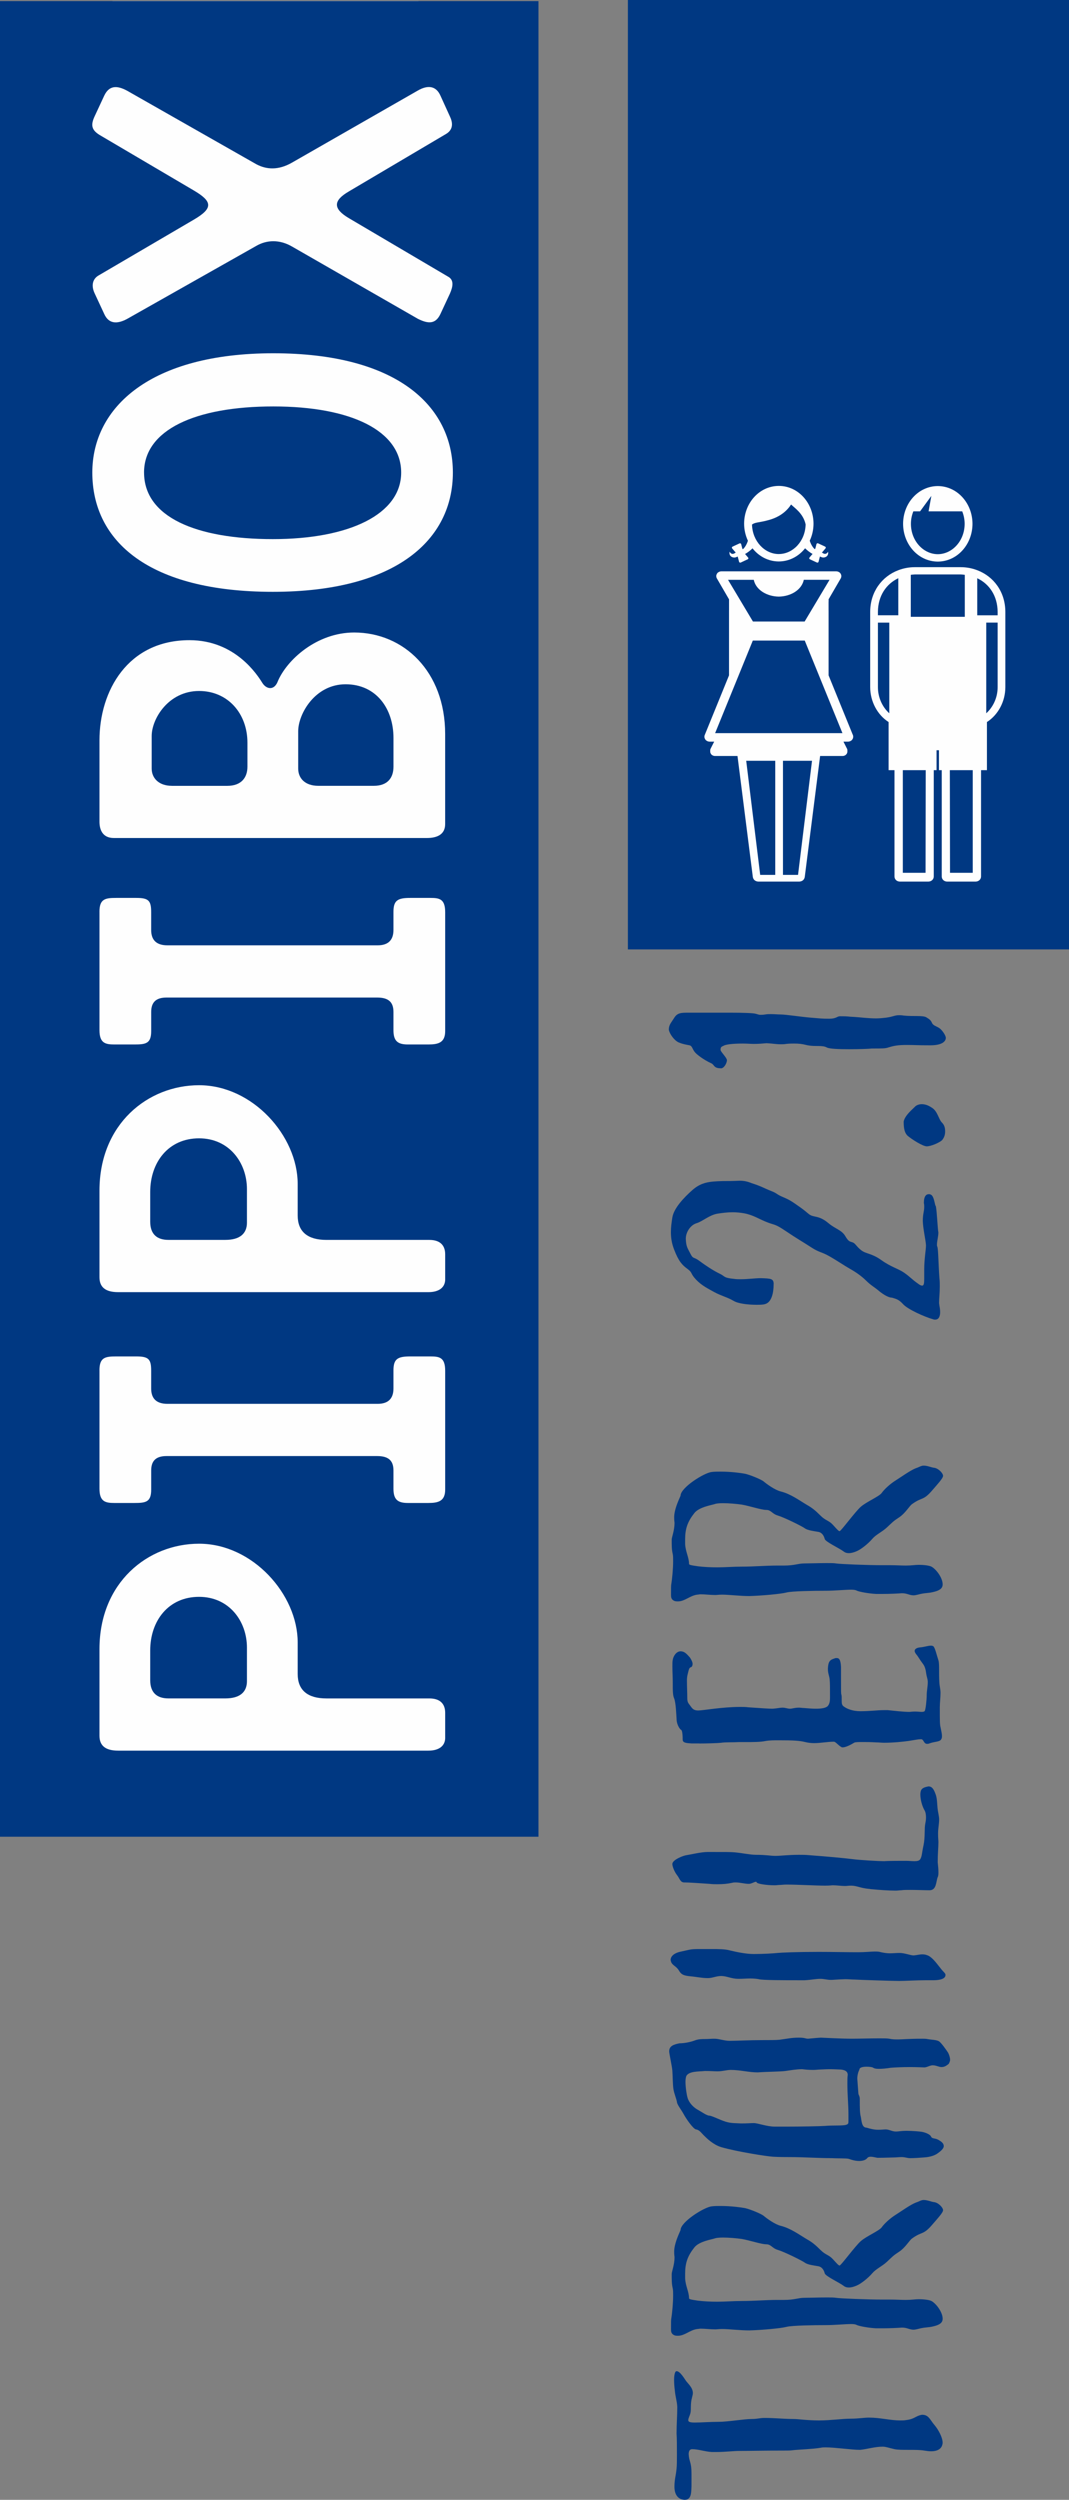 <?xml version="1.0" encoding="UTF-8"?>
<!DOCTYPE svg PUBLIC "-//W3C//DTD SVG 1.1//EN" "http://www.w3.org/Graphics/SVG/1.1/DTD/svg11.dtd">
<!-- Creator: CorelDRAW 2019 (64-Bit) -->
<svg xmlns="http://www.w3.org/2000/svg" xml:space="preserve" width="30.544mm" height="71.395mm" version="1.1" style="shape-rendering:geometricPrecision; text-rendering:geometricPrecision; image-rendering:optimizeQuality; fill-rule:evenodd; clip-rule:evenodd"
viewBox="0 0 479.51 1120.83"
 xmlns:xlink="http://www.w3.org/1999/xlink"
 xmlns:xodm="http://www.corel.com/coreldraw/odm/2003">
 <rect x="0" y="0" width="479.51" height="1120.83" fill="#808080" stroke="none"/>
 <defs>
  <style type="text/css">
   <![CDATA[
    .fil0 {fill:#FEFEFE;fill-rule:nonzero}
    .fil1 {fill:#003882;fill-rule:nonzero}
   ]]>
  </style>
 </defs>
 <g id="Ebene_x0020_1">
  <path class="fil0" d="M198.79 807.64l0 -64.22c0,-4.64 -1.99,-7.06 -5.74,-7.06l-13.02 0c-3.31,0 -5.08,2.65 -5.08,8.17l0 35.31c0,7.72 -2.65,11.48 -8.17,11.48l-120.94 0c-4.19,0 -6.4,2.43 -6.4,6.62l0 11.48c0,3.97 2.43,5.96 7.5,5.96l141.46 0c5.08,0 10.37,-1.32 10.37,-7.73zm-148.39 -807.13l137.35 0c-13.24,12.59 -35.74,20.51 -68.41,20.51 -33,0 -55.69,-7.78 -68.94,-20.51zm151.7 620.39l-3.31 -12.14c-1.32,-4.63 -5.74,-3.75 -8.83,-3.09l-143.45 42.59c-3.09,0.88 -7.06,2.21 -7.06,7.5l0 11.25c0,3.75 3.09,6.4 6.84,7.5l144.33 42.81c2.87,0.88 7.06,0.88 8.39,-3.53l3.31 -11.7c0.44,-1.99 -0.66,-5.74 -3.31,-6.4l-20.74 -5.96c-4.19,-1.32 -6.62,-2.87 -6.62,-8.17l0 -40.17c0,-4.85 1.54,-7.28 5.96,-8.61l21.19 -5.96c2.65,-0.88 3.97,-3.31 3.31,-5.96zm-113.21 35.97l50.76 -14.12c2.87,-0.66 9.93,0 9.93,7.5l0 21.41c0,5.3 -4.41,9.05 -10.82,7.5l-49.88 -13.46c-3.97,-1.1 -5.3,-7.28 0,-8.83zm109.9 -113.17c0,-42.59 -30.23,-65.54 -78.79,-65.54 -48.11,0 -80.55,21.85 -80.55,63.56l0 31.56c0,4.86 2.21,7.28 6.84,7.28l143.89 0c5.96,0 8.61,-3.09 8.61,-9.27l0 -27.59zm-23.83 0.22l0 3.53c0,7.5 -3.31,9.05 -11.7,9.05l-87.39 0c-10.37,0 -12.58,-1.54 -12.58,-10.15l0 -2.87c0,-27.59 21.41,-40.83 57.6,-40.83 36.19,0 54.07,16.11 54.07,41.27zm-135.5 -142.68l0 54.51c0,5.96 2.65,6.62 6.84,6.62l9.27 0c5.3,0 7.72,-0.44 7.72,-6.18l0 -8.83c0,-4.63 2.43,-6.62 7.06,-6.62l97.1 0c5.08,0 7.5,1.99 7.5,6.62l0 8.39c0,4.86 1.77,6.62 6.62,6.62l9.49 0c4.63,0 7.72,-0.88 7.72,-6.18l0 -54.73c0,-6.18 -2.65,-6.62 -6.84,-6.62l-9.27 0c-5.74,0 -7.72,1.1 -7.72,6.4l0 8.39c0,4.63 -2.43,7.06 -7.28,7.06l-96.88 0c-5.08,0 -7.5,-2.43 -7.5,-7.06l0 -8.17c0,-5.3 -1.1,-6.62 -6.84,-6.62l-9.27 0c-5.08,0 -7.72,0.44 -7.72,6.4zm159.34 -41.53l0 -66.65c0,-4.64 -1.99,-7.06 -5.74,-7.06l-13.02 0c-3.31,0 -5.08,2.65 -5.08,8.17l0 37.96c0,7.73 -2.65,11.26 -8.17,11.26l-26.48 0c-6.4,0 -9.49,-2.21 -9.49,-7.28l0 -29.79c0,-4.41 -2.65,-6.62 -7.95,-6.62l-9.05 0c-4.19,0 -6.4,2.65 -6.4,7.94l0 24.72c0,7.5 -3.31,11.03 -10.15,11.03l-23.83 0c-6.84,0 -10.15,-3.09 -10.15,-9.49l0 -41.05c0,-4.63 -2.43,-6.84 -7.06,-6.84l-10.37 0c-4.19,0 -6.4,2.43 -6.4,7.06l0 68.63c0,3.75 2.43,5.74 7.5,5.74l141.46 0c5.96,0 10.37,-1.32 10.37,-7.72zm-42.81 -96.2c26.93,0 46.34,-20.08 46.34,-47.45 0,-27.15 -19.64,-48.77 -43.48,-48.77 -11.92,0 -23.39,4.19 -30.68,12.8 -12.14,14.34 -22.29,37.3 -33.77,52.08 -3.09,3.75 -6.62,7.94 -14.79,7.94 -9.27,0 -19.42,-8.38 -19.42,-23.61 0,-17.21 8.39,-24.28 18.76,-24.28 4.41,0 6.4,-2.21 6.4,-6.18l0 -10.81c0,-4.86 -2.43,-7.06 -6.4,-7.06 -23.39,0 -42.81,13.24 -42.81,48.77 0,27.15 21.41,46.56 43.7,46.56 11.7,0 23.17,-4.63 30.23,-12.8 12.36,-14.12 23.17,-39.5 35.09,-53.85 3.31,-3.97 8.39,-5.74 13.46,-5.74 11.03,0 20.08,9.05 20.08,25.38 0,16.33 -10.59,22.95 -22.07,22.95 -5.3,0 -7.72,2.21 -7.72,6.18l0 11.03c0,4.85 2.43,6.84 7.06,6.84zm-34.43 -198.53c-1.76,4.19 -5.3,3.31 -7.06,0.44 -2.21,-3.53 -12.36,-19.64 -33.55,-19.64 -28.47,0 -41.49,23.39 -41.49,46.12l0 37.52c0,3.53 1.32,7.5 6.62,7.5l144.33 0c4.19,0 8.39,-1.32 8.39,-6.4l0 -41.49c0,-28.91 -19.2,-46.79 -41.93,-46.79 -17.21,0 -31.12,12.58 -35.31,22.73zm53.41 25.82l0 13.24c0,5.08 -2.65,8.83 -9.05,8.83l-25.6 0c-6.18,0 -9.27,-3.53 -9.27,-7.95l0 -17.21c0,-7.94 7.72,-21.63 21.85,-21.63 14.12,0 22.07,11.25 22.07,24.72zm-102.18 22.07c-5.96,0 -9.27,-3.53 -9.27,-7.95l0 -15.01c0,-7.95 7.72,-20.74 21.85,-20.74 13.24,0 22.29,10.37 22.29,23.83l0 11.03c0,5.08 -2.87,8.83 -9.27,8.83l-25.6 0z"/>
  <polygon class="fil1" points="281.65,0 281.65,425.68 479.51,425.68 479.51,0 "/>
  <path class="fil0" d="M447.5 275.88l-9.15 0 0 -16.62c5.39,2.55 9.1,7.87 9.15,15.1l0 1.53zm0 32.21c0.01,4.71 -2.06,8.99 -5.11,11.72l0 -40.66 5.11 0 0 28.93zm-11.17 83.24l-10.19 0c-0.02,-10.01 -0.05,-37.43 -0.08,-46.02l10.27 0 0 46.02zm-15.42 -114.78l-0.25 0 -0.02 0 -0.24 0 -4.63 0 -7.23 0 0 -18.82c0.59,-0.06 1.15,-0.16 1.76,-0.17l10.31 0 0 -0.03 0.09 0 0 0.03 10.31 0c0.6,0.01 1.17,0.11 1.76,0.17l0 18.82 -4.41 0 -7.44 0zm-5.75 114.78l-10.19 0 0 -46.02 10.27 0c-0.03,8.59 -0.06,36.01 -0.07,46.02zm-21.36 -115.45l0 -1.53c0.04,-7.22 3.76,-12.55 9.14,-15.1l0 16.62 -9.14 0zm5.1 43.93c-3.05,-2.73 -5.11,-7.01 -5.1,-11.72l0 -28.93 5.1 0 0 40.66zm39.44 -64.15l0 0c-2.28,-0.87 -4.75,-1.36 -7.35,-1.36l-8.36 0 0 -0.01 -3.26 0 0 0.01 -9.08 0c-2.6,0 -5.07,0.5 -7.34,1.36l-0 0c-7.37,2.79 -12.6,9.7 -12.62,18.69l0 33.74c0.02,6.49 3.26,12.44 8.26,15.65l0 21.57 2.64 0 0 47.7c0.02,1.26 1.05,2.25 2.4,2.26l12.83 0c1.33,-0.02 2.38,-1 2.39,-2.26 0,-0.03 -0.02,-43.54 0,-47.7l1.25 0 0 -8.94 1.08 0 0 8.94 1.25 0c0.02,4.16 0,47.67 0,47.7 0.01,1.26 1.06,2.25 2.39,2.26l12.84 0c1.34,-0.02 2.38,-1 2.4,-2.26l0 -47.7 2.64 0 0 -21.57c5,-3.22 8.25,-9.16 8.26,-15.65l0 -33.74c-0.02,-8.99 -5.24,-15.9 -12.62,-18.69z"/>
  <path class="fil0" d="M420.65 248.48c-6.42,-0.02 -12.04,-5.91 -12.05,-13.62 0,-2.02 0.41,-3.9 1.09,-5.59l3.02 0 5.06 -6.93 -1.25 6.93 15.09 0c0.68,1.7 1.09,3.58 1.09,5.59 -0.01,7.71 -5.63,13.61 -12.06,13.62zm0 -30.55c-8.82,0.05 -15.55,7.77 -15.56,16.93 0.02,9.16 6.74,16.89 15.56,16.94 8.83,-0.05 15.55,-7.78 15.57,-16.94 -0.02,-9.16 -6.75,-16.88 -15.57,-16.93z"/>
  <path class="fil0" d="M320.77 328.72l16.91 -41.51 23.3 0 16.91 41.51 -57.12 0zm37.21 63.54l-6.77 0 0 -51.15 13.03 -0.01 -6.27 51.16zm-10.22 0l-6.77 0 -6.27 -51.16 13.03 0.01 0 51.15zm-21.2 -132.29l11.55 0c0.92,4.46 5.76,7.44 11.21,7.53l0 0c5.46,-0.08 10.31,-3.06 11.24,-7.54l11.55 0 -11.18 18.71 -23.19 0 0 -0 -11.18 -18.71zm55.92 69.38l-10.81 -26.54 0 -29.14c0,-0.02 -0.01,-0.05 -0.01,-0.07l0 -3.45c-0.02,-0.49 0.08,-0.96 0,-1.42l5.4 -9.29c0.16,-0.27 0.33,-0.63 0.33,-1.14 0.02,-0.57 -0.31,-1.29 -0.85,-1.66 -0.52,-0.39 -1.08,-0.48 -1.5,-0.48l-51.4 0c-0.43,0 -0.97,0.09 -1.51,0.48 -0.53,0.37 -0.87,1.09 -0.84,1.66 0,0.51 0.16,0.87 0.33,1.14l5.4 9.29c0,0.38 0.01,0.93 0,1.42l0 3.45c0,0.02 -0.01,0.05 -0.01,0.07l0 29.14 -10.81 26.54c-0.18,0.35 -0.24,0.72 -0.23,0.98 -0.02,0.58 0.3,1.26 0.81,1.66 0.51,0.41 1.1,0.54 1.6,0.54l1.97 0 -1.55 3.06c-0.15,0.23 -0.24,0.62 -0.23,0.93 -0.01,0.04 0.02,0.09 0.03,0.13 -0.01,0.09 -0.03,0.19 -0.03,0.28 -0.02,0.53 0.26,1.16 0.74,1.54 0.48,0.38 1.02,0.5 1.47,0.49l10.03 0 6.88 54.26c0.21,1.22 1.14,1.99 2.44,2.05l18.41 0c1.3,-0.05 2.24,-0.83 2.44,-2.05l6.89 -54.26 10.03 0c0.45,0.01 0.99,-0.11 1.46,-0.49 0.48,-0.37 0.77,-1 0.75,-1.54 0,-0.08 -0.02,-0.19 -0.03,-0.28 0,-0.04 0.03,-0.09 0.03,-0.13 0.01,-0.31 -0.08,-0.7 -0.23,-0.93l-1.54 -3.06 1.97 0c0.49,0 1.09,-0.13 1.6,-0.54 0.51,-0.4 0.82,-1.08 0.81,-1.66 0,-0.26 -0.05,-0.63 -0.23,-0.98z"/>
  <path class="fil0" d="M349.34 248.42c-6.32,-0.01 -11.82,-5.71 -12.02,-13.22 1.37,-1.1 3.14,-0.84 7.08,-1.92 5.69,-1.43 8.78,-4.49 10.45,-7.08 1.46,1.48 5.41,3.9 6.52,8.9 -0.15,7.56 -5.68,13.3 -12.02,13.31zm22.08 -1.09c-0.33,0.75 -1.01,1.08 -1.53,0.99 -0.55,-0.1 -0.85,-0.35 -1.22,-0.61 0.03,-0.03 0.4,-0.39 0.42,-0.42l1.19 -1.41c0.24,-0.28 0.16,-0.65 -0.18,-0.81l-1.43 -0.67 -0.23 -0.1 -1.43 -0.67c-0.35,-0.16 -0.7,0 -0.78,0.36l-0.45 1.75c-0.02,0.08 -0.16,0.46 -0.23,0.47 -0.06,0.02 -0.14,-0.02 -0.28,-0.16 -0.86,-0.85 -1.6,-2.15 -2.05,-3.62 1.08,-2.31 1.69,-4.91 1.69,-7.64 -0.02,-9.16 -6.75,-16.89 -15.56,-16.93 -8.83,0.04 -15.56,7.77 -15.57,16.93 0,2.73 0.62,5.33 1.7,7.65l0 0.01c-0.46,1.47 -1.19,2.76 -2.05,3.62 -0.14,0.14 -0.22,0.17 -0.28,0.16 -0.07,-0.02 -0.21,-0.39 -0.23,-0.47l-0.45 -1.75c-0.09,-0.36 -0.44,-0.51 -0.78,-0.36l-1.43 0.67 -0.23 0.1 -1.43 0.67c-0.34,0.16 -0.42,0.52 -0.18,0.81l1.19 1.4c0.03,0.03 0.4,0.4 0.42,0.42 -0.37,0.26 -0.67,0.51 -1.22,0.61 -0.52,0.09 -1.2,-0.24 -1.53,-0.99 -0.35,1.76 0.79,2.44 1.65,2.6 0.83,0.16 1.36,-0.15 1.97,-0.41 0.01,-0 0.11,0.37 0.16,0.58l0.45 1.75c0.09,0.35 0.44,0.51 0.78,0.36l1.43 -0.67 0.23 -0.11 1.43 -0.66c0.34,-0.16 0.43,-0.52 0.18,-0.8l-1.19 -1.4c-0.06,-0.08 -0.11,-0.11 -0.18,-0.18 1.21,-0.67 2.44,-1.64 3.36,-2.55l-0.01 -0.01c2.82,3.57 6.99,5.88 11.8,5.9 4.8,-0.03 8.98,-2.34 11.79,-5.91 0.92,0.92 2.15,1.88 3.36,2.55 -0.07,0.07 -0.11,0.11 -0.18,0.18l-1.19 1.4c-0.24,0.28 -0.16,0.65 0.18,0.81l1.43 0.66 0.23 0.11 1.44 0.67c0.34,0.16 0.69,-0 0.78,-0.36l0.45 -1.75c0.05,-0.21 0.15,-0.58 0.16,-0.58 0.61,0.26 1.15,0.57 1.97,0.41 0.87,-0.16 2.01,-0.84 1.65,-2.6z"/>
  <path class="fil1" d="M307.16 1120.83c3.18,0 2.86,-3.81 3.02,-6.04l0 -5.72c0,-5.4 -1.11,-5.24 -1.27,-8.74 0,-1.59 0.64,-2.22 1.59,-2.22 2.7,0 5.72,1.11 8.74,1.27l2.38 0c3.5,0 7.63,-0.48 9.85,-0.48 5.72,0 10.33,-0.16 20.34,-0.16 1.43,0 2.86,0 3.81,-0.16 2.7,-0.32 8.9,-0.48 12.55,-1.11 0.64,-0.16 1.43,-0.16 2.22,-0.16 4.29,0 11.6,1.11 15.41,1.11 3.18,-0.32 6.67,-1.43 10.17,-1.43 1.43,0 3.02,0.64 5.24,1.11 1.43,0.32 3.81,0.32 6.36,0.32 2.54,0 5.24,0 6.99,0.32 1.11,0.16 2.07,0.32 3.02,0.32 2.38,0 4.13,-0.64 4.93,-2.38 0.16,-0.48 0.32,-0.95 0.32,-1.43 0,-2.38 -1.91,-5.88 -3.66,-7.95 -2.06,-2.38 -2.54,-4.61 -5.56,-4.61 -3.02,0.48 -3.18,1.91 -7.15,2.38 -0.79,0.16 -1.75,0.16 -2.7,0.16 -4.45,0 -8.9,-1.27 -13.98,-1.27 -2.22,0 -4.77,0.48 -7.95,0.48 -4.13,0 -9.06,0.79 -14.46,0.79 -5.4,0 -9.22,-0.64 -11.44,-0.64 -4.13,0 -8.26,-0.48 -13.03,-0.48 -2.22,0 -3.02,0.48 -5.72,0.48 -3.5,0 -10.65,1.27 -14.94,1.27 -3.65,0 -7.79,0.32 -10.65,0.32 -2.54,0 -2.86,-0.48 -2.86,-1.11 0,-0.79 0.64,-1.91 0.95,-3.02 0.48,-2.06 -0.16,-3.97 0.79,-7.31 0.16,-0.64 0.32,-1.27 0.32,-1.75 0,-2.22 -1.59,-3.65 -3.02,-5.4 -0.79,-1.11 -2.7,-4.45 -4.29,-4.45 -0.79,0 -1.11,1.91 -1.11,3.97 0,1.59 0.16,3.34 0.32,4.61 0.32,3.34 0.95,4.61 1.11,7.47 0,3.97 -0.32,7.63 -0.32,11.92 0.16,2.07 0.16,5.88 0.16,9.38 0,2.54 0,4.93 -0.16,6.36 -0.32,3.34 -0.95,4.77 -0.95,8.11 0,3.34 1.43,5.72 4.61,5.88zm-4.93 -73.89c0.64,0.32 1.27,0.32 1.91,0.32 3.02,0 5.24,-2.54 8.58,-3.02 0.48,0 0.95,-0.16 1.59,-0.16 1.91,0 4.45,0.32 6.52,0.32 0.79,0 1.43,-0.16 3.18,-0.16 2.86,0 7.95,0.63 12.08,0.63 5.72,-0.16 14.3,-0.95 16.68,-1.59 2.38,-0.64 12.4,-0.79 17.8,-0.79 3.81,0 8.58,-0.48 11.28,-0.48 1.11,0 1.91,0.16 2.22,0.32 1.11,0.64 5.72,1.43 8.9,1.59l3.02 0c3.02,0 6.67,-0.16 8.58,-0.32 2.38,0 3.34,0.95 5.24,0.95 0.48,0 1.27,-0.16 1.91,-0.32 3.5,-0.95 4.29,-0.48 7.31,-1.27 2.54,-0.64 3.81,-1.59 3.81,-3.34 0,-2.7 -2.54,-6.36 -4.77,-7.79 -0.95,-0.64 -3.5,-0.95 -6.04,-0.95 -1.59,0 -3.02,0.32 -5.72,0.32 -2.07,0 -4.29,-0.16 -6.83,-0.16l-3.97 0c-6.2,0 -18.59,-0.48 -20.5,-0.79 -0.79,-0.16 -2.38,-0.16 -4.13,-0.16 -3.66,0 -8.26,0.16 -10.17,0.16 -2.7,0 -4.29,0.95 -9.06,0.95l-3.02 0c-5.08,0 -10.33,0.48 -15.89,0.48 -3.81,0 -7.47,0.32 -10.96,0.32 -3.18,0 -6.2,-0.16 -8.74,-0.48 -3.34,-0.48 -3.97,-0.64 -3.97,-1.11 0,-2.86 -1.59,-5.4 -1.75,-8.9l0 -2.07c0,-4.77 1.11,-7.95 4.13,-11.76 2.22,-2.86 8.26,-3.65 9.38,-4.13 0.48,-0.16 1.75,-0.32 3.5,-0.32 2.7,0 6.2,0.32 8.42,0.64 3.65,0.64 8.74,2.38 10.96,2.38 2.23,0 2.54,1.75 5.25,2.54 2.7,0.79 10.81,4.77 12.08,5.72 1.27,0.95 4.29,1.27 6.04,1.59 1.75,0.32 2.54,1.91 2.86,3.18 0.32,1.27 6.52,4.13 8.42,5.56 0.79,0.64 1.59,0.79 2.38,0.79 1.11,0 2.22,-0.32 3.34,-0.79 2.07,-0.79 5.4,-3.5 7.15,-5.56 1.75,-2.06 4.29,-3.02 6.68,-5.24 2.38,-2.22 2.7,-2.7 5.4,-4.45 2.7,-1.75 4.61,-5.08 5.72,-5.88 4.77,-3.5 4.93,-1.27 9.38,-6.52 1.75,-2.07 4.61,-5.08 4.61,-6.2 0,-1.27 -2.22,-3.5 -4.13,-3.65 -1.27,-0.16 -2.86,-0.95 -4.61,-0.95 -1.11,0 -2.23,0.8 -3.34,1.11 -2.54,0.95 -6.68,3.97 -9.22,5.56 -2.54,1.59 -5.08,3.97 -6.2,5.56 -1.11,1.59 -6.83,3.97 -9.38,6.2 -2.54,2.22 -8.9,10.96 -9.53,10.96 -0.48,0 -1.27,-0.95 -3.02,-2.86 -1.91,-2.07 -3.18,-1.75 -5.56,-4.13 -2.38,-2.38 -3.81,-3.5 -6.04,-4.77 -3.5,-2.07 -7.31,-4.93 -11.76,-6.04 -2.7,-0.64 -6.52,-3.5 -7.63,-4.45 -1.11,-0.95 -6.2,-3.02 -8.42,-3.5 -1.75,-0.32 -6.2,-0.95 -10.96,-0.95 -1.27,0 -2.7,0 -3.97,0.16 -3.34,0.32 -13.98,6.99 -13.98,10.65 -0.95,2.22 -2.86,6.2 -2.86,9.69 0,1.59 0.16,2.07 0.16,2.54 0,3.34 -1.27,6.35 -1.27,7.47 0,2.86 0,4.45 0.48,6.52 0.16,0.79 0.16,1.91 0.16,3.18 0,3.5 -0.48,8.1 -0.79,10.01 -0.16,0.79 -0.16,1.59 -0.16,4.93 0,0.95 0,2.06 1.27,2.7zm-2.07 -127.29c0,1.11 1.27,6.67 1.43,8.74 0.16,2.07 0.16,6.2 0.48,8.26 0.32,2.07 1.43,4.61 1.59,5.88 0.16,1.27 1.91,3.34 3.02,5.4 1.11,2.07 4.29,6.67 5.56,6.83 1.43,0.16 2.38,1.59 3.34,2.54 1.43,1.43 4.29,4.29 7.95,5.4 7.15,2.07 20.5,4.13 23.2,4.29 2.7,0.16 5.88,0.16 7.31,0.16 6.67,0 12.87,0.48 19.23,0.48 2.22,0.16 6.52,0 7.47,0.32 1.27,0.48 3.02,0.95 4.61,0.95 1.43,0 2.86,-0.32 3.65,-1.27 0.32,-0.48 0.95,-0.64 1.59,-0.64 0.95,0 1.91,0.32 3.02,0.48 3.34,0 6.52,-0.16 7.63,-0.16 0.79,0 2.07,-0.16 3.18,-0.16 1.59,0 2.54,0.48 3.81,0.48 1.75,0 4.29,-0.16 6.2,-0.32 2.86,-0.16 4.93,-0.95 6.04,-1.75 1.11,-0.79 2.86,-2.07 2.86,-3.34 0,-1.27 -1.11,-2.07 -2.54,-2.86 -1.43,-0.79 -2.7,-0.32 -3.18,-1.43 -0.48,-1.11 -3.02,-1.91 -3.97,-2.07 -0.63,-0.16 -4.29,-0.48 -7.15,-0.48 -2.23,0 -3.34,0.32 -4.61,0.32 -1.75,0 -3.02,-0.95 -4.61,-0.95 -0.79,0 -1.75,0.16 -3.34,0.16 -1.91,0 -3.65,-0.48 -5.25,-0.95 -2.22,0 -2.22,-3.34 -2.54,-4.77 -0.48,-1.75 -0.48,-4.13 -0.48,-8.1 0,-1.43 -0.63,-1.75 -0.63,-2.54 0,-0.32 -0.32,-3.81 -0.48,-6.52 0,-1.75 0.48,-3.18 0.95,-4.13 0,-0.95 1.59,-1.27 3.18,-1.27 1.27,0 2.7,0.16 3.02,0.48 0.48,0.32 1.27,0.48 2.54,0.48 1.43,0 3.34,-0.16 5.25,-0.48 1.91,-0.16 5.4,-0.32 8.58,-0.32 3.18,0 6.2,0.16 6.67,0.16 1.43,-0.16 2.38,-0.95 3.65,-0.95 1.59,0 2.7,0.79 3.97,0.79 1.43,0 2.38,-0.79 3.18,-1.43 0.16,-0.16 0.64,-1.27 0.64,-1.75 0,-1.11 -0.48,-2.54 -0.95,-3.34 -0.64,-0.95 -3.02,-4.45 -4.13,-5.08 -1.11,-0.64 -3.5,-0.64 -5.08,-0.95 -0.79,-0.16 -1.43,-0.16 -2.22,-0.16 -6.52,0 -8.74,0.32 -10.97,0.32 -1.27,0 -2.54,0 -3.97,-0.32 -0.79,-0.16 -2.54,-0.16 -4.45,-0.16 -3.97,0 -9.06,0.16 -12.4,0.16 -4.93,0 -13.51,-0.48 -13.82,-0.48 -0.32,0 -2.38,0.16 -5.72,0.48 -1.27,0 -1.27,-0.48 -4.13,-0.48 -3.34,0 -5.08,0.48 -8.74,0.95 -1.43,0.16 -4.61,0.16 -7.95,0.16 -5.4,0 -11.44,0.32 -14.3,0.32 -2.54,0 -4.77,-0.95 -6.99,-0.95 -1.27,0 -2.54,0.16 -4.45,0.16 -1.11,0 -2.7,0 -4.29,0.63 -2.07,0.8 -4.93,1.27 -6.83,1.27 -2.38,0.48 -4.61,1.11 -4.61,3.5zm7.63 11.28c1.11,-2.38 5.56,-2.07 8.42,-2.38 2.86,0 4.29,0.16 5.56,0.16 2.38,0 4.13,-0.64 6.04,-0.64 4.13,0 8.1,1.11 12.08,1.11 4.13,-0.32 10.17,-0.32 12.39,-0.63 2.38,-0.32 4.77,-0.8 7.63,-0.8 1.11,0.16 3.02,0.32 4.77,0.32 1.27,0 2.22,-0.16 2.86,-0.16 0.79,0 2.7,-0.16 4.77,-0.16 2.07,0 4.13,0.16 4.93,0.16 1.43,0.16 3.02,0.64 3.02,2.38 -0.16,1.11 -0.16,2.38 -0.16,3.81 0,5.4 0.48,9.54 0.48,13.83l0 2.86c0,1.27 0,1.59 -1.11,1.91 -1.43,0.48 -6.36,0.16 -9.38,0.48 -2.22,0.16 -11.28,0.32 -17.48,0.32l-5.08 0c-3.5,0 -7.63,-1.59 -9.38,-1.59 -1.43,0 -2.7,0.16 -5.72,0.16 -2.38,-0.16 -4.45,0 -6.99,-0.8 -2.54,-0.79 -6.2,-2.7 -7.31,-2.7 -1.11,0 -3.5,-1.75 -5.25,-2.7 -1.75,-0.95 -3.81,-3.02 -4.45,-5.25 -0.48,-1.59 -0.95,-4.92 -0.95,-7.31 0,-0.95 0.16,-1.91 0.32,-2.38zm2.07 -44.81c2.22,0.16 4.93,0.79 7.63,0.79 2.06,0 3.81,-0.95 6.04,-0.95 2.38,0 4.61,1.27 7.63,1.27 1.91,0 3.81,-0.16 5.4,-0.16 1.59,0 3.02,0.16 3.81,0.32 1.43,0.48 12.24,0.48 17.96,0.48l2.54 0c3.02,-0.16 5.08,-0.64 7.15,-0.64 1.59,0 3.02,0.48 4.77,0.48 0.95,0 1.75,-0.16 6.36,-0.32 1.43,0 2.7,0.16 4.13,0.16 2.54,0.16 16.84,0.63 20.02,0.63 2.7,0 7.79,-0.32 11.92,-0.32l3.18 0c1.27,0 5.72,0 5.72,-2.38 0,-0.8 -0.95,-1.27 -2.38,-3.18 -1.91,-2.38 -3.81,-5.08 -6.04,-5.72 -0.79,-0.32 -1.59,-0.32 -2.22,-0.32 -0.95,0 -1.91,0.32 -3.65,0.48 -1.43,0 -3.97,-1.11 -6.36,-1.11 -1.43,0 -2.86,0.16 -4.29,0.16 -1.27,0 -2.38,-0.16 -3.97,-0.48 -0.95,-0.32 -1.91,-0.32 -2.86,-0.32 -1.75,0 -3.66,0.32 -8.11,0.32 -4.13,0 -11.44,-0.16 -17,-0.16 -9.85,0 -17,0.32 -18.43,0.48 -1.43,0.16 -6.2,0.48 -10.65,0.48 -3.34,0 -7.31,-0.79 -10.65,-1.59 -2.22,-0.64 -5.25,-0.64 -8.26,-0.64l-5.72 0c-4.13,0 -4.13,0.32 -7.95,1.11 -3.34,0.64 -4.77,2.22 -4.77,3.81 0,0.16 0.16,0.48 0.16,0.64 0.48,1.75 2.38,2.07 3.5,3.97 1.11,1.91 2.07,2.38 5.4,2.7zm-2.86 -42.11c1.91,0 6.67,0.32 11.28,0.64 1.27,0.16 2.38,0.16 3.5,0.16 2.54,0 4.45,-0.16 6.67,-0.64 0.48,-0.16 1.11,-0.16 1.59,-0.16 1.91,0 3.97,0.64 5.88,0.64 1.11,0 2.54,-0.95 3.18,-0.95 0.16,0 0.32,0.16 0.32,0.32 0.32,0.64 4.45,1.27 8.11,1.27 0.79,0 1.59,-0.16 2.38,-0.16 0.64,0 1.59,-0.16 2.86,-0.16 4.93,0 13.19,0.48 17.32,0.48 2.38,0 2.86,-0.16 3.5,-0.16 1.75,0 3.81,0.32 5.56,0.32 0.64,0 1.27,-0.16 2.7,-0.16 2.38,0 4.13,1.11 7.79,1.43 0.48,0 0.79,0.16 1.27,0.16 3.34,0.32 7.63,0.64 10.81,0.64 0.95,0 1.91,-0.16 2.54,-0.16 1.11,-0.16 2.38,-0.16 3.97,-0.16 3.02,0 6.67,0.16 8.74,0.16 3.18,0 2.86,-3.97 3.65,-5.88 0.32,-0.64 0.32,-1.43 0.32,-2.38 0,-1.27 -0.16,-2.7 -0.32,-4.29 0,-4.13 0.32,-6.52 0.32,-9.06 0,-0.8 -0.16,-1.59 -0.16,-3.81 0,-2.38 0.48,-4.29 0.48,-6.36 0,-0.79 -0.16,-1.59 -0.32,-2.54 -0.79,-3.65 -0.32,-6.2 -1.27,-8.74 -0.79,-2.23 -1.59,-3.5 -3.18,-3.5 -0.32,0 -0.48,0.16 -0.8,0.16 -2.07,0.48 -2.86,1.27 -2.86,3.5 0,2.22 0.79,5.08 1.75,6.83 0.64,0.95 0.79,2.22 0.79,3.5 0,0.95 -0.16,1.91 -0.32,2.7 -0.48,2.07 0,6.04 -0.79,9.69 -0.8,3.66 -0.64,4.77 -1.43,6.2 -0.48,0.79 -1.43,0.95 -2.7,0.95 -1.11,0 -2.38,-0.16 -3.65,-0.16 -2.54,0 -8.26,0 -9.85,0.16 -2.38,0 -10.97,-0.48 -14.46,-0.95 -3.97,-0.48 -10.65,-1.11 -19.23,-1.75 -1.59,-0.16 -3.18,-0.16 -4.61,-0.16 -4.77,0 -8.1,0.48 -10.49,0.48 -2.22,0 -4.13,-0.48 -8.74,-0.48 -2.54,0 -6.04,-0.79 -9.53,-1.11 -1.91,-0.16 -4.13,-0.16 -12.08,-0.16 -3.02,0 -7.47,1.11 -9.54,1.43 -1.43,0.16 -6.36,2.07 -6.36,3.97 0,1.11 0.95,3.5 2.07,4.93 1.27,1.59 1.43,3.34 3.34,3.34zm6.67 -62.29c3.5,0 8.26,-0.16 9.69,-0.32 1.91,-0.32 5.72,-0.16 8.1,-0.32l3.34 0c2.86,0 6.36,0 8.58,-0.48 1.75,-0.32 3.81,-0.32 5.88,-0.32 6.83,0 9.38,0.16 11.92,0.79 1.27,0.32 2.7,0.48 3.97,0.48 3.02,0 6.04,-0.64 8.9,-0.64 0.79,0 2.07,1.75 3.34,2.38 0.16,0.16 0.32,0.16 0.64,0.16 1.59,0 4.29,-1.59 5.08,-2.07 0.48,-0.32 1.91,-0.32 3.81,-0.32 1.59,0 3.65,0 6.04,0.16 1.27,0 2.38,0.16 3.66,0.16 4.29,0 8.42,-0.48 10.81,-0.79 3.18,-0.48 4.29,-0.79 5.72,-0.79 1.27,0 1.11,2.07 2.7,2.07 0.32,0 0.64,0 0.95,-0.16 2.54,-0.95 4.77,-0.64 5.4,-1.91 0.32,-0.48 0.32,-0.95 0.32,-1.59 0,-0.95 -0.32,-2.07 -0.64,-3.81 -0.32,-1.27 -0.32,-2.54 -0.32,-8.9 0,-2.07 0.32,-4.29 0.32,-6.52 0,-0.95 -0.16,-1.91 -0.32,-2.86 -0.32,-1.75 -0.32,-4.77 -0.32,-7.31 0,-1.75 0,-3.5 -0.32,-4.45 -0.79,-2.38 -1.43,-5.4 -2.22,-6.2 -0.16,-0.16 -0.64,-0.32 -1.11,-0.32 -1.27,0 -3.02,0.64 -4.93,0.79 -1.59,0.16 -2.38,0.79 -2.38,1.59 0,0.48 0.32,0.95 0.64,1.43 1.11,1.27 1.43,2.22 3.02,4.29 1.59,2.07 1.27,4.13 1.91,6.2 0.16,0.63 0.32,1.27 0.32,2.06 0,1.91 -0.48,3.97 -0.48,5.72 0,2.22 -0.48,6.83 -0.95,7.31 -0.16,0.16 -0.64,0.32 -1.27,0.32 -0.79,0 -1.91,-0.16 -3.02,-0.16 -1.43,0 -1.91,0.16 -2.54,0.16 -2.54,0 -6.68,-0.48 -9.69,-0.79l-1.75 0c-3.02,0 -6.2,0.48 -10.49,0.48 -3.65,0 -6.2,-1.11 -7.63,-2.22 -0.64,-0.48 -0.79,-1.27 -0.79,-2.07 0,-2.07 0,-2.7 -0.16,-3.18 -0.16,-0.48 -0.16,-1.11 -0.16,-7.63l0 -4.77c-0.16,-2.86 -0.64,-3.97 -1.91,-3.97 -0.32,0 -0.64,0 -0.95,0.16 -2.07,0.64 -2.86,1.27 -3.02,4.61 0,2.22 0.64,3.18 0.79,4.77 0.16,1.75 0.16,3.18 0.16,8.26 0,1.43 -0.16,2.7 -0.95,3.65 -0.79,0.95 -2.86,1.27 -5.4,1.27 -1.59,0 -3.5,-0.16 -5.4,-0.32 -0.79,0 -1.43,-0.16 -2.07,-0.16 -2.22,0 -3.02,0.48 -4.13,0.48 -1.11,0 -2.07,-0.48 -3.34,-0.48 -1.27,0 -2.07,0.32 -4.45,0.48 -1.59,0 -4.13,-0.16 -10.96,-0.64 -1.11,-0.16 -2.38,-0.16 -3.65,-0.16 -8.11,0 -16.53,1.59 -18.75,1.59 -2.54,0 -2.86,-1.27 -4.13,-2.86 -0.64,-0.79 -0.79,-1.59 -0.79,-2.54 0,-2.54 -0.16,-5.08 -0.16,-8.26 0,-0.95 0.16,-1.91 0.32,-2.54 0.48,-1.91 0.64,-3.02 1.43,-3.18 0.48,-0.16 0.79,-0.64 0.79,-1.59 0,-0.95 -1.11,-2.7 -1.27,-2.86 -1.43,-1.59 -2.38,-2.7 -4.13,-2.7 -1.75,0 -3.18,1.91 -3.5,3.81 -0.16,0.64 -0.16,1.75 -0.16,2.86 0,2.38 0.16,5.25 0.16,6.99 0,4.13 0,6.04 0.63,7.47 0.8,2.06 0.95,7.31 1.11,9.69 0.16,2.38 1.59,4.29 2.07,4.45 0.32,0.16 0.64,1.43 0.64,4.29 0,1.43 1.43,1.59 3.97,1.75l3.5 0zm-11.44 -64.04c0.64,0.32 1.27,0.32 1.91,0.32 3.02,0 5.24,-2.54 8.58,-3.02 0.48,0 0.95,-0.16 1.59,-0.16 1.91,0 4.45,0.32 6.52,0.32 0.79,0 1.43,-0.16 3.18,-0.16 2.86,0 7.95,0.63 12.08,0.63 5.72,-0.16 14.3,-0.95 16.68,-1.59 2.38,-0.64 12.4,-0.79 17.8,-0.79 3.81,0 8.58,-0.48 11.28,-0.48 1.11,0 1.91,0.16 2.22,0.32 1.11,0.64 5.72,1.43 8.9,1.59l3.02 0c3.02,0 6.67,-0.16 8.58,-0.32 2.38,0 3.34,0.95 5.24,0.95 0.48,0 1.27,-0.16 1.91,-0.32 3.5,-0.95 4.29,-0.48 7.31,-1.27 2.54,-0.64 3.81,-1.59 3.81,-3.34 0,-2.7 -2.54,-6.36 -4.77,-7.79 -0.95,-0.64 -3.5,-0.95 -6.04,-0.95 -1.59,0 -3.02,0.32 -5.72,0.32 -2.07,0 -4.29,-0.16 -6.83,-0.16l-3.97 0c-6.2,0 -18.59,-0.48 -20.5,-0.79 -0.79,-0.16 -2.38,-0.16 -4.13,-0.16 -3.66,0 -8.26,0.16 -10.17,0.16 -2.7,0 -4.29,0.95 -9.06,0.95l-3.02 0c-5.08,0 -10.33,0.48 -15.89,0.48 -3.81,0 -7.47,0.32 -10.96,0.32 -3.18,0 -6.2,-0.16 -8.74,-0.48 -3.34,-0.48 -3.97,-0.64 -3.97,-1.11 0,-2.86 -1.59,-5.4 -1.75,-8.9l0 -2.07c0,-4.77 1.11,-7.95 4.13,-11.76 2.22,-2.86 8.26,-3.65 9.38,-4.13 0.48,-0.16 1.75,-0.32 3.5,-0.32 2.7,0 6.2,0.32 8.42,0.64 3.65,0.64 8.74,2.38 10.96,2.38 2.23,0 2.54,1.75 5.25,2.54 2.7,0.79 10.81,4.77 12.08,5.72 1.27,0.95 4.29,1.27 6.04,1.59 1.75,0.32 2.54,1.91 2.86,3.18 0.32,1.27 6.52,4.13 8.42,5.56 0.79,0.64 1.59,0.79 2.38,0.79 1.11,0 2.22,-0.32 3.34,-0.79 2.07,-0.79 5.4,-3.5 7.15,-5.56 1.75,-2.06 4.29,-3.02 6.68,-5.24 2.38,-2.22 2.7,-2.7 5.4,-4.45 2.7,-1.75 4.61,-5.08 5.72,-5.88 4.77,-3.5 4.93,-1.27 9.38,-6.52 1.75,-2.07 4.61,-5.08 4.61,-6.2 0,-1.27 -2.22,-3.5 -4.13,-3.65 -1.27,-0.16 -2.86,-0.95 -4.61,-0.95 -1.11,0 -2.23,0.8 -3.34,1.11 -2.54,0.95 -6.68,3.97 -9.22,5.56 -2.54,1.59 -5.08,3.97 -6.2,5.56 -1.11,1.59 -6.83,3.97 -9.38,6.2 -2.54,2.22 -8.9,10.96 -9.53,10.96 -0.48,0 -1.27,-0.95 -3.02,-2.86 -1.91,-2.07 -3.18,-1.75 -5.56,-4.13 -2.38,-2.38 -3.81,-3.5 -6.04,-4.77 -3.5,-2.07 -7.31,-4.93 -11.76,-6.04 -2.7,-0.64 -6.52,-3.5 -7.63,-4.45 -1.11,-0.95 -6.2,-3.02 -8.42,-3.5 -1.75,-0.32 -6.2,-0.95 -10.96,-0.95 -1.27,0 -2.7,0 -3.97,0.16 -3.34,0.32 -13.98,6.99 -13.98,10.65 -0.95,2.22 -2.86,6.2 -2.86,9.69 0,1.59 0.16,2.07 0.16,2.54 0,3.34 -1.27,6.36 -1.27,7.47 0,2.86 0,4.45 0.48,6.52 0.16,0.79 0.16,1.91 0.16,3.18 0,3.49 -0.48,8.1 -0.79,10.01 -0.16,0.8 -0.16,1.59 -0.16,4.93 0,0.95 0,2.06 1.27,2.7zm44.81 -141.9c0,-2.54 -1.27,-2.54 -5.72,-2.7 -2.7,0 -5.72,0.48 -9.06,0.48 -0.95,0 -2.07,0 -3.02,-0.16 -4.93,-0.48 -3.81,-1.11 -6.52,-2.38 -2.7,-1.27 -6.52,-3.81 -9.06,-5.72 -2.54,-1.91 -2.7,-0.64 -3.97,-3.18 -1.27,-2.54 -1.91,-3.02 -2.07,-6.67 0,-3.18 2.22,-6.2 4.77,-6.99 2.7,-0.79 5.72,-3.65 9.38,-4.29 2.06,-0.32 4.45,-0.64 6.83,-0.64 1.75,0 3.5,0.16 5.25,0.48 4.13,0.79 6.52,2.54 10.17,3.97 3.65,1.43 3.5,0.64 8.42,3.97 4.93,3.34 7.79,4.93 11.44,7.31 3.65,2.38 4.45,1.91 8.1,3.97 3.65,2.07 6.83,4.29 9.38,5.72 2.54,1.43 5.08,3.18 7.15,5.24 2.07,2.07 3.65,2.86 5.56,4.45 1.27,1.11 4.13,3.18 6.04,3.18 2.22,0.64 3.18,0.95 5.08,3.02 2.07,2.22 9.38,5.56 13.35,6.67 0.32,0.16 0.64,0.16 0.95,0.16 1.75,0 2.22,-1.75 2.22,-3.34 0,-1.11 -0.16,-2.07 -0.32,-2.86 0,-0.32 -0.16,-0.79 -0.16,-1.43 0,-1.75 0.32,-4.13 0.32,-7.31 0,-1.11 0,-2.38 -0.16,-3.66 -0.48,-6.35 -0.48,-12.87 -0.95,-14.14 -0.16,-0.16 -0.16,-0.64 -0.16,-0.95 0,-1.43 0.64,-3.65 0.64,-5.4 -0.32,-1.27 -0.64,-9.38 -1.11,-11.6 0,-0.32 -0.32,-0.48 -0.32,-0.79 -0.48,-1.91 -0.79,-4.13 -2.07,-4.61 -0.32,-0.16 -0.48,-0.16 -0.79,-0.16 -1.11,0 -2.22,0.79 -2.22,3.97 0.16,0.64 0.16,1.27 0.16,1.75 0,2.07 -0.64,3.02 -0.64,6.36 0.16,3.81 1.27,8.26 1.43,10.81 0,2.07 -0.79,6.2 -0.79,10.81l0 4.13c0,2.22 -0.16,3.18 -0.95,3.18 -0.48,0 -1.11,-0.32 -1.91,-0.95 -2.54,-1.75 -3.34,-2.86 -6.04,-4.77 -2.7,-1.91 -5.88,-2.54 -10.33,-5.72 -4.45,-3.18 -6.83,-2.7 -9.06,-4.45 -2.22,-1.75 -2.54,-3.02 -3.81,-3.5 -1.27,-0.48 -1.75,-0.16 -3.34,-2.86 -1.59,-2.7 -4.45,-3.18 -7.47,-5.72 -3.02,-2.54 -4.77,-2.7 -6.83,-3.18 -2.07,-0.48 -2.07,-1.27 -5.88,-3.97 -3.81,-2.7 -4.77,-3.34 -7.79,-4.61 -3.02,-1.27 -2.38,-1.59 -5.24,-2.7 -2.86,-1.11 -4.61,-2.22 -8.74,-3.5 -1.91,-0.79 -3.5,-1.11 -5.4,-1.11 -0.95,0 -1.91,0.16 -7.63,0.16 -5.88,0.16 -9.53,0.48 -13.51,3.97 -3.97,3.5 -8.42,8.26 -9.06,12.39 -0.32,2.07 -0.64,4.29 -0.64,6.52 0,2.38 0.32,4.93 1.43,7.79 2.07,5.4 3.66,6.99 6.04,8.74 2.38,1.75 1.11,1.91 3.81,4.77 2.54,2.7 5.56,4.13 8.11,5.56 3.18,1.75 5.72,2.22 8.74,3.97 2.07,1.27 6.67,1.75 10.17,1.75 1.59,0 3.02,0 3.97,-0.32 2.86,-0.79 3.81,-4.93 3.81,-8.9zm60.23 -66.42c1.91,1.59 6.67,4.61 8.42,4.61 1.91,0 5.56,-1.59 6.83,-2.7 0.95,-1.11 1.43,-2.38 1.43,-3.97 0,-1.59 -0.32,-2.86 -1.43,-3.97 -1.59,-1.59 -1.91,-5.25 -4.77,-6.83 -1.43,-0.95 -2.86,-1.43 -4.29,-1.43 -0.95,0 -2.38,0.32 -3.18,1.27 -2.54,2.38 -4.45,4.29 -4.93,6.52 0,3.34 0.48,5.24 1.91,6.52zm-83.9 -30.35c1.43,0 2.7,-2.38 2.7,-3.65 0,-1.11 -2.86,-3.81 -2.86,-4.61 0,-1.43 0.48,-1.43 1.43,-1.91 0.79,-0.48 3.5,-0.95 8.58,-0.95 1.91,0 3.5,0.16 4.93,0.16 2.06,0 3.97,-0.16 5.72,-0.32 3.02,0.16 4.13,0.48 6.52,0.48 0.64,0 1.43,0 2.22,-0.16 1.43,-0.16 2.7,-0.16 3.65,-0.16 2.07,0 3.5,0.16 5.4,0.64 0.16,0 0.48,0.16 0.79,0.16 3.34,0.64 6.36,-0.16 8.42,0.95 1.11,0.64 5.56,0.79 10.01,0.79 4.45,0 9.06,-0.16 10.17,-0.32 4.93,0 6.04,0 7.47,-0.48 2.54,-0.79 4.29,-1.11 8.42,-1.11 3.34,0 4.29,0.16 10.33,0.16 6.04,0 6.99,-2.22 6.99,-3.34 0,-1.11 -1.75,-3.65 -3.02,-4.45 -1.27,-0.79 -2.7,-1.11 -3.18,-2.22 -0.48,-1.11 -0.95,-1.59 -2.54,-2.54 -1.59,-0.95 -6.04,-0.32 -10.17,-0.79 -0.95,-0.16 -1.59,-0.16 -2.07,-0.16 -2.07,0 -2.38,0.64 -5.88,1.11 -1.43,0.16 -2.86,0.32 -4.45,0.32 -3.49,0 -6.99,-0.48 -9.53,-0.64 -3.97,-0.16 -2.07,-0.32 -6.67,-0.32 -1.27,0 -1.59,1.11 -4.77,1.11 -3.65,0 -4.13,-0.16 -8.26,-0.48 -4.13,-0.32 -11.28,-1.43 -13.51,-1.43 -1.43,0 -2.86,-0.16 -4.45,-0.16 -0.79,0 -1.59,0 -2.54,0.16 -0.95,0.16 -1.75,0.16 -2.22,0.16 -0.64,0 -1.91,-0.48 -2.07,-0.48 -0.95,-0.32 -6.04,-0.48 -11.12,-0.48l-18.91 0c-3.34,0 -5.08,0 -6.52,2.38 -1.27,2.07 -2.38,3.02 -2.38,5.24 0.32,1.91 2.54,4.93 4.45,5.72 1.91,0.79 3.18,0.95 4.77,1.27 1.59,0.32 1.11,2.07 3.34,3.97 2.22,1.91 5.08,3.5 6.52,4.13 1.43,0.64 0.95,2.22 4.29,2.22z"/>
  <g id="_1881688201184">
   <polygon class="fil1" points="-0,823.52 241.54,823.52 241.54,0.5 -0,0.5 "/>
   <path class="fil0" d="M199.69 779.12l0 -11.17c0,-4.08 -2.36,-6.44 -7.09,-6.44l-46.18 0c-8.38,0 -12.89,-3.65 -12.89,-10.95l0 -14.18c0,-21.48 -20.19,-44.24 -44.24,-44.24 -22.98,0 -44.67,17.4 -44.67,47.25l0 38.87c0,4.51 2.79,6.66 8.38,6.66l139.18 0c4.51,0 7.52,-1.93 7.52,-5.8zm-88.92 -40.38l0 15.03c0,4.94 -3.22,7.73 -9.67,7.73l-25.56 0c-5.15,0 -8.16,-2.58 -8.16,-8.16l0 -13.32c0,-13.32 8.16,-24.06 21.91,-24.06 13.53,0 21.48,10.95 21.48,22.77zm-66.15 -124.35l0 53.05c0,5.8 2.58,6.44 6.66,6.44l9.02 0c5.16,0 7.52,-0.43 7.52,-6.01l0 -8.59c0,-4.51 2.36,-6.44 6.87,-6.44l94.5 0c4.94,0 7.3,1.93 7.3,6.44l0 8.16c0,4.73 1.72,6.44 6.44,6.44l9.24 0c4.51,0 7.52,-0.86 7.52,-6.01l0 -53.26c0,-6.01 -2.58,-6.44 -6.66,-6.44l-9.02 0c-5.58,0 -7.52,1.07 -7.52,6.23l0 8.16c0,4.51 -2.36,6.87 -7.09,6.87l-94.29 0c-4.94,0 -7.3,-2.36 -7.3,-6.87l0 -7.95c0,-5.15 -1.07,-6.44 -6.66,-6.44l-9.02 0c-4.94,0 -7.52,0.43 -7.52,6.23zm155.07 -40.85l0 -11.17c0,-4.08 -2.36,-6.44 -7.09,-6.44l-46.18 0c-8.38,0 -12.89,-3.65 -12.89,-10.95l0 -14.17c0,-21.48 -20.19,-44.24 -44.24,-44.24 -22.98,0 -44.67,17.4 -44.67,47.25l0 38.87c0,4.51 2.79,6.66 8.38,6.66l139.18 0c4.51,0 7.52,-1.93 7.52,-5.8zm-88.92 -40.38l0 15.03c0,4.94 -3.22,7.73 -9.67,7.73l-25.56 0c-5.15,0 -8.16,-2.58 -8.16,-8.16l0 -13.32c0,-13.32 8.16,-24.06 21.91,-24.06 13.53,0 21.48,10.95 21.48,22.77zm-66.15 -124.35l0 53.05c0,5.8 2.58,6.44 6.66,6.44l9.02 0c5.16,0 7.52,-0.43 7.52,-6.01l0 -8.59c0,-4.51 2.36,-6.44 6.87,-6.44l94.5 0c4.94,0 7.3,1.93 7.3,6.44l0 8.16c0,4.73 1.72,6.44 6.44,6.44l9.24 0c4.51,0 7.52,-0.86 7.52,-6.01l0 -53.26c0,-6.01 -2.58,-6.44 -6.66,-6.44l-9.02 0c-5.58,0 -7.52,1.07 -7.52,6.23l0 8.16c0,4.51 -2.36,6.87 -7.09,6.87l-94.29 0c-4.94,0 -7.3,-2.36 -7.3,-6.87l0 -7.95c0,-5.15 -1.07,-6.44 -6.66,-6.44l-9.02 0c-4.94,0 -7.52,0.43 -7.52,6.23zm79.9 -103.09c-1.72,4.08 -5.16,3.22 -6.87,0.43 -2.15,-3.43 -12.03,-19.12 -32.65,-19.12 -27.71,0 -40.38,22.77 -40.38,44.89l0 36.51c0,3.44 1.29,7.3 6.44,7.3l140.46 0c4.08,0 8.16,-1.29 8.16,-6.23l0 -40.38c0,-28.14 -18.68,-45.53 -40.81,-45.53 -16.75,0 -30.28,12.24 -34.36,22.12zm51.98 25.13l0 12.89c0,4.94 -2.58,8.59 -8.81,8.59l-24.91 0c-6.01,0 -9.02,-3.43 -9.02,-7.73l0 -16.75c0,-7.73 7.52,-21.05 21.26,-21.05 13.75,0 21.48,10.95 21.48,24.06zm-99.44 21.48c-5.8,0 -9.02,-3.43 -9.02,-7.73l0 -14.6c0,-7.73 7.52,-20.19 21.26,-20.19 12.89,0 21.69,10.09 21.69,23.2l0 10.74c0,4.94 -2.79,8.59 -9.02,8.59l-24.91 0zm-35.65 -140.46c0,30.93 25.56,53.48 80.97,53.48 55.41,0 80.76,-23.41 80.76,-53.48 0,-30.07 -25.34,-53.48 -80.54,-53.48 -55.2,0 -81.19,24.27 -81.19,53.48zm23.2 0c0,-19.12 22.98,-29.64 57.99,-29.64 35.01,0 57.35,10.95 57.35,29.64 0,18.68 -23.2,29.85 -57.56,29.85 -34.36,0 -57.77,-9.88 -57.77,-29.85zm91.92 -126.07l43.6 -25.77c2.15,-1.29 3.65,-3.65 1.72,-7.73l-4.3 -9.45c-1.93,-4.3 -5.58,-4.94 -10.31,-2.15l-56.27 32.22c-6.01,3.44 -11.38,3.22 -16.11,0.65l-57.78 -32.86c-4.72,-2.58 -8.16,-2.36 -10.31,2.15l-4.3 9.24c-1.93,4.08 -1.29,6.23 2.15,8.38l42.31 24.91c8.38,4.94 8.81,7.95 0,13.1l-42.53 24.91c-2.79,1.5 -3.65,4.51 -1.93,8.16l4.3 9.24c1.93,4.3 5.58,4.73 10.31,2.15l57.78 -32.65c4.73,-2.79 10.52,-3.01 16.11,0.22l56.49 32.43c4.73,2.36 7.95,2.36 10.09,-2.15l4.3 -9.24c1.29,-3.01 1.93,-6.01 -0.86,-7.52l-44.46 -26.2c-7.3,-4.3 -7.09,-7.95 0,-12.03z"/>
  </g>
 </g>
</svg>
